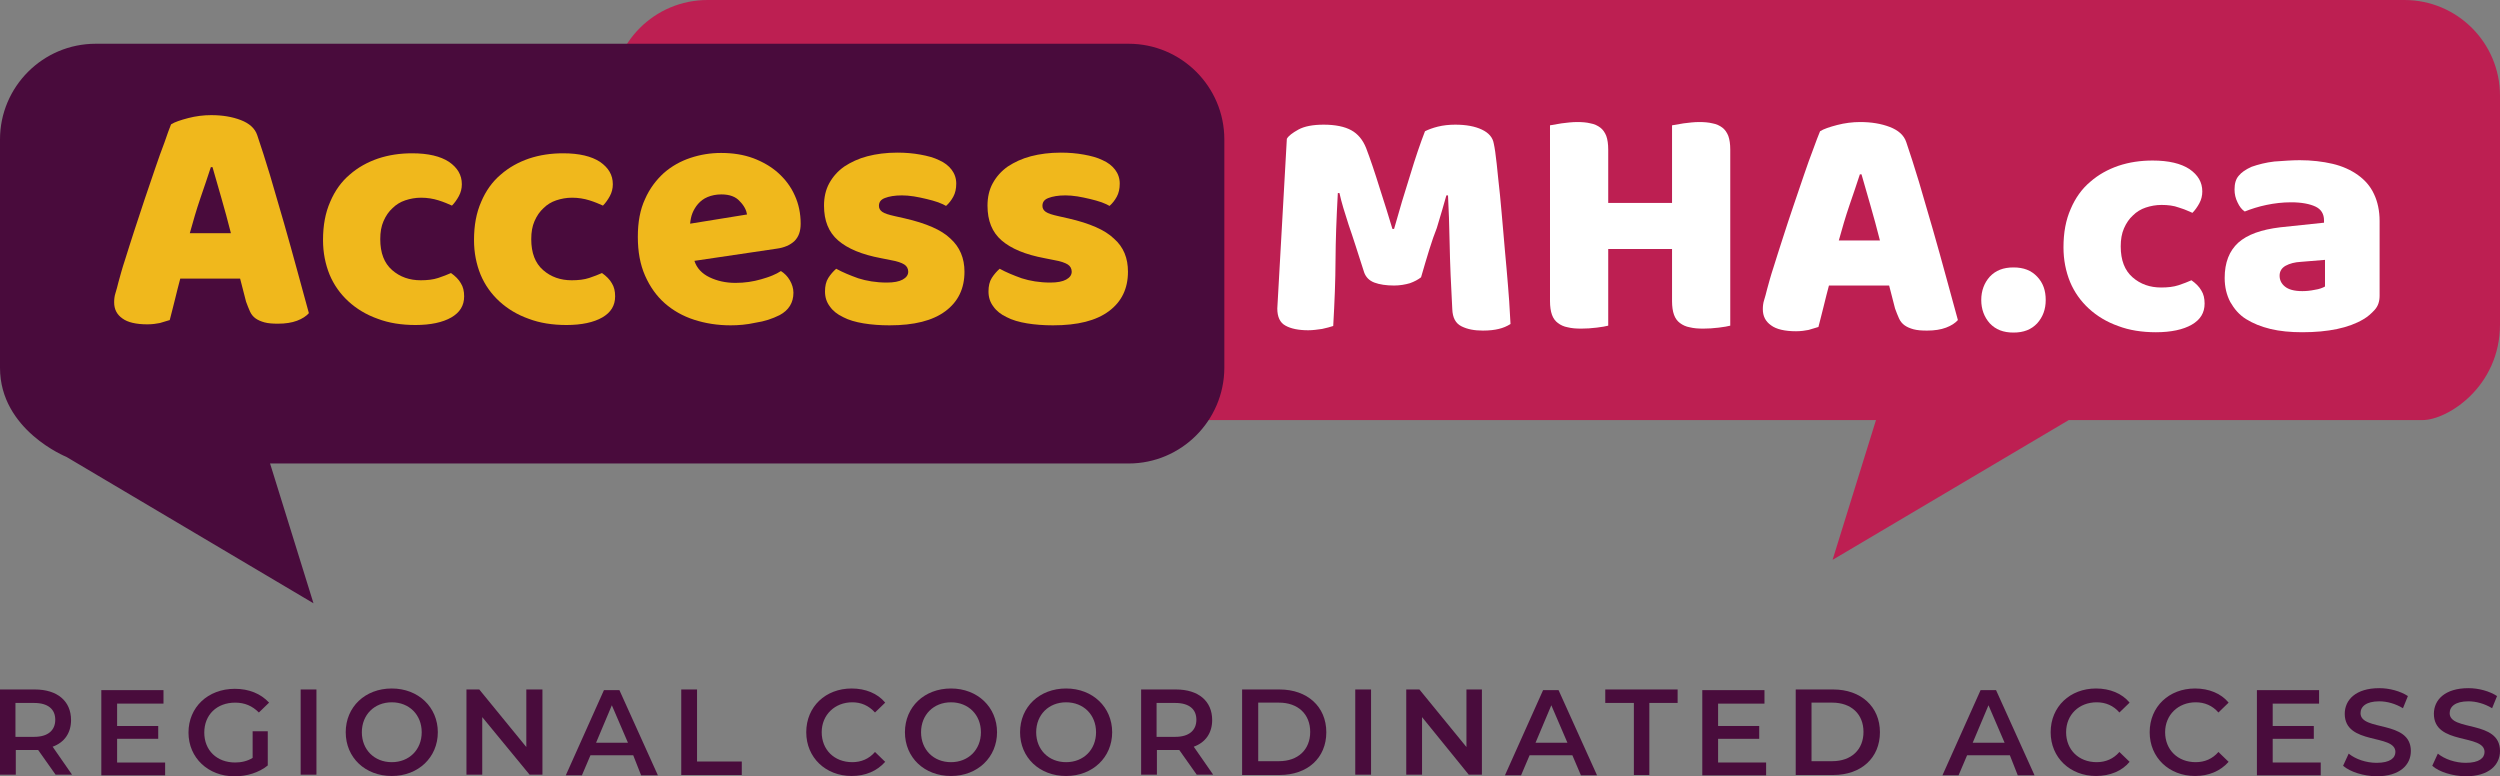<?xml version="1.0" encoding="utf-8"?>
<!-- Generator: Adobe Illustrator 27.1.1, SVG Export Plug-In . SVG Version: 6.00 Build 0)  -->
<svg version="1.1" id="Layer_2_00000117643400128721891100000012445010526367820184_"
	 xmlns="http://www.w3.org/2000/svg" xmlns:xlink="http://www.w3.org/1999/xlink" x="0px" y="0px" viewBox="0 0 760 236"
	 style="enable-background:new 0 0 760 236;" xml:space="preserve">
<rect x="0" y="0" width="760" height="236" fill="#808080" stroke="none"/>
<style type="text/css">
	.st0{fill:#BD1F52;}
	.st1{fill:#490B3C;}
	.st2{enable-background:new    ;}
	.st3{fill:#F0B81C;}
	.st4{fill:#FFFFFF;}
	.st5{fill:#490C3C;}
</style>
<g id="Layer_1-2">
	<g>
		<path class="st0" d="M730.9,0H215.1c-16.1,0-29.1,13-29.1,29.1v69.5c0,16,13,29.1,29.1,29.1h355.2l-13.2,42.5l71.8-42.5h107.6
			c7.5,0,23.5-10.1,23.5-29.1V29.1C760,13,747,0,730.9,0L730.9,0z"/>
		<path class="st1" d="M343.1,140.9h-261l13.2,42.5l-75.1-44.5c0,0-20.2-8.1-20.2-27.1V42.4c0-16,13-29.1,29.1-29.1h314
			c16,0,29.1,13,29.1,29.1v69.5C372.1,127.9,359.1,140.9,343.1,140.9z"/>
		<g class="st2">
			<path class="st3" d="M52,37.8c1.1-0.7,2.9-1.3,5.2-1.9c2.3-0.6,4.7-0.9,7-0.9c3.4,0,6.4,0.5,9,1.5c2.6,1,4.3,2.5,5,4.6
				c1.2,3.5,2.5,7.6,3.9,12.2c1.4,4.7,2.8,9.5,4.2,14.4c1.4,5,2.8,9.8,4.1,14.7c1.3,4.8,2.5,9.1,3.5,12.8c-0.8,0.9-2,1.7-3.6,2.3
				c-1.6,0.6-3.5,0.9-5.8,0.9c-1.6,0-3-0.1-4.1-0.4c-1.1-0.3-2-0.7-2.7-1.2c-0.7-0.5-1.3-1.2-1.7-2.1c-0.4-0.9-0.8-1.9-1.2-3l-1.8-7
				H54.8c-0.5,2-1.1,4.1-1.6,6.3c-0.5,2.2-1.1,4.2-1.6,6.3c-0.9,0.3-1.9,0.6-3,0.9c-1,0.2-2.3,0.4-3.8,0.4c-3.4,0-6-0.6-7.6-1.8
				c-1.7-1.2-2.5-2.8-2.5-4.9c0-0.9,0.1-1.9,0.4-2.8c0.3-0.9,0.6-2.1,0.9-3.3c0.5-1.8,1.1-4.1,2-6.8c0.8-2.7,1.8-5.6,2.8-8.8
				c1-3.1,2.1-6.4,3.2-9.7c1.1-3.3,2.2-6.4,3.2-9.4c1-2.9,1.9-5.5,2.8-7.8C50.9,40.7,51.5,39,52,37.8z M64.1,50.8
				c-0.9,2.8-2,6-3.2,9.5c-1.2,3.5-2.2,7-3.2,10.6h12.5c-0.9-3.6-1.9-7.2-2.9-10.7c-1-3.5-1.9-6.6-2.7-9.4H64.1z"/>
		</g>
		<g class="st2">
			<path class="st3" d="M128,60.1c-1.7,0-3.3,0.3-4.8,0.8c-1.5,0.5-2.8,1.3-3.9,2.4c-1.1,1-2,2.3-2.7,3.9c-0.7,1.6-1,3.4-1,5.5
				c0,4.2,1.2,7.3,3.6,9.4c2.4,2.1,5.3,3.1,8.7,3.1c2,0,3.8-0.2,5.3-0.7c1.5-0.5,2.8-1,3.9-1.5c1.3,0.9,2.4,2,3,3.1
				c0.7,1.1,1,2.4,1,4c0,2.8-1.3,4.9-3.9,6.4c-2.6,1.5-6.3,2.3-10.9,2.3c-4.2,0-8.1-0.6-11.5-1.9c-3.4-1.2-6.4-3-8.9-5.3
				c-2.5-2.3-4.4-5-5.7-8.1c-1.3-3.2-2-6.7-2-10.5c0-4.5,0.7-8.3,2.2-11.7c1.4-3.3,3.4-6.1,5.9-8.2c2.5-2.2,5.4-3.8,8.6-4.9
				c3.3-1.1,6.7-1.6,10.4-1.6c4.9,0,8.6,0.9,11.2,2.6c2.6,1.8,3.9,4,3.9,6.8c0,1.3-0.3,2.5-0.9,3.6c-0.6,1.1-1.3,2.1-2.1,2.9
				c-1.1-0.5-2.5-1.1-4.1-1.6S129.9,60.1,128,60.1z"/>
			<path class="st3" d="M173.9,60.1c-1.7,0-3.3,0.3-4.8,0.8c-1.5,0.5-2.8,1.3-3.9,2.4c-1.1,1-2,2.3-2.7,3.9c-0.7,1.6-1,3.4-1,5.5
				c0,4.2,1.2,7.3,3.6,9.4c2.4,2.1,5.3,3.1,8.7,3.1c2,0,3.8-0.2,5.3-0.7c1.5-0.5,2.8-1,3.9-1.5c1.3,0.9,2.4,2,3,3.1
				c0.7,1.1,1,2.4,1,4c0,2.8-1.3,4.9-3.9,6.4c-2.6,1.5-6.3,2.3-10.9,2.3c-4.2,0-8.1-0.6-11.5-1.9c-3.4-1.2-6.4-3-8.9-5.3
				c-2.5-2.3-4.4-5-5.7-8.1c-1.3-3.2-2-6.7-2-10.5c0-4.5,0.7-8.3,2.2-11.7c1.4-3.3,3.4-6.1,5.9-8.2c2.5-2.2,5.4-3.8,8.6-4.9
				c3.3-1.1,6.7-1.6,10.4-1.6c4.9,0,8.6,0.9,11.2,2.6c2.6,1.8,3.9,4,3.9,6.8c0,1.3-0.3,2.5-0.9,3.6c-0.6,1.1-1.3,2.1-2.1,2.9
				c-1.1-0.5-2.5-1.1-4.1-1.6S175.8,60.1,173.9,60.1z"/>
		</g>
		<g class="st2">
			<path class="st3" d="M222.1,98.9c-4,0-7.7-0.6-11.1-1.7c-3.4-1.1-6.4-2.8-8.9-5s-4.5-5-6-8.4c-1.5-3.4-2.2-7.3-2.2-11.8
				c0-4.5,0.7-8.3,2.2-11.5c1.4-3.2,3.4-5.8,5.7-7.9c2.4-2.1,5.1-3.6,8.1-4.6c3-1,6.1-1.5,9.3-1.5c3.6,0,6.8,0.5,9.8,1.6
				c2.9,1.1,5.5,2.6,7.6,4.5c2.1,1.9,3.8,4.1,5,6.8c1.2,2.6,1.8,5.5,1.8,8.6c0,2.3-0.6,4-1.9,5.3c-1.3,1.2-3.1,2-5.4,2.3l-25,3.7
				c0.7,2.2,2.3,3.9,4.6,5c2.3,1.1,4.9,1.7,7.9,1.7c2.8,0,5.4-0.4,7.8-1.1c2.5-0.7,4.5-1.5,6-2.5c1.1,0.7,2,1.6,2.7,2.8
				c0.7,1.2,1.1,2.5,1.1,3.8c0,3-1.4,5.3-4.2,6.8c-2.2,1.1-4.6,1.9-7.3,2.3C227,98.7,224.5,98.9,222.1,98.9z M219.3,59.1
				c-1.6,0-3,0.3-4.2,0.8c-1.2,0.5-2.1,1.2-2.9,2.1c-0.7,0.8-1.3,1.8-1.7,2.8c-0.4,1-0.6,2.1-0.7,3.2l17.3-2.8
				c-0.2-1.3-0.9-2.7-2.2-4C223.7,59.8,221.8,59.1,219.3,59.1z"/>
			<path class="st3" d="M293.2,82.6c0,5.1-1.9,9.1-5.8,12s-9.5,4.3-17,4.3c-2.8,0-5.5-0.2-7.9-0.6c-2.4-0.4-4.5-1-6.2-1.9
				c-1.7-0.8-3.1-1.9-4-3.2c-1-1.3-1.5-2.8-1.5-4.6c0-1.6,0.3-3,1-4.1c0.7-1.1,1.5-2,2.4-2.8c2,1.1,4.2,2,6.7,2.9
				c2.5,0.8,5.4,1.3,8.7,1.3c2.1,0,3.7-0.3,4.8-0.9c1.1-0.6,1.7-1.4,1.7-2.4c0-0.9-0.4-1.7-1.2-2.2c-0.8-0.5-2.2-1-4-1.3l-3-0.6
				c-5.9-1.1-10.2-2.9-13.1-5.4c-2.9-2.5-4.3-6-4.3-10.6c0-2.5,0.5-4.8,1.6-6.8c1.1-2,2.6-3.7,4.6-5.1c2-1.3,4.3-2.4,7-3.1
				c2.7-0.7,5.7-1.1,9.1-1.1c2.5,0,4.8,0.2,7,0.6c2.2,0.4,4.1,0.9,5.7,1.7c1.6,0.7,2.9,1.7,3.8,2.9c0.9,1.2,1.4,2.6,1.4,4.2
				c0,1.6-0.3,2.9-0.9,4c-0.6,1.1-1.3,2-2.2,2.8c-0.5-0.3-1.3-0.7-2.4-1.1c-1.1-0.4-2.3-0.7-3.5-1c-1.3-0.3-2.6-0.6-3.9-0.8
				s-2.5-0.3-3.6-0.3c-2.2,0-3.9,0.3-5.2,0.8s-1.8,1.3-1.8,2.4c0,0.7,0.3,1.3,1,1.8c0.7,0.5,2,0.9,3.8,1.3l3.1,0.7
				c6.5,1.5,11.1,3.5,13.8,6.1C291.8,75.1,293.2,78.5,293.2,82.6z"/>
			<path class="st3" d="M342.9,82.6c0,5.1-1.9,9.1-5.8,12s-9.5,4.3-17,4.3c-2.8,0-5.5-0.2-7.9-0.6c-2.4-0.4-4.5-1-6.2-1.9
				c-1.7-0.8-3.1-1.9-4-3.2c-1-1.3-1.5-2.8-1.5-4.6c0-1.6,0.3-3,1-4.1c0.7-1.1,1.5-2,2.4-2.8c2,1.1,4.2,2,6.7,2.9
				c2.5,0.8,5.4,1.3,8.7,1.3c2.1,0,3.7-0.3,4.8-0.9c1.1-0.6,1.7-1.4,1.7-2.4c0-0.9-0.4-1.7-1.2-2.2c-0.8-0.5-2.2-1-4-1.3l-3-0.6
				c-5.9-1.1-10.2-2.9-13.1-5.4c-2.9-2.5-4.3-6-4.3-10.6c0-2.5,0.5-4.8,1.6-6.8c1.1-2,2.6-3.7,4.6-5.1c2-1.3,4.3-2.4,7-3.1
				c2.7-0.7,5.7-1.1,9.1-1.1c2.5,0,4.8,0.2,7,0.6c2.2,0.4,4.1,0.9,5.7,1.7c1.6,0.7,2.9,1.7,3.8,2.9c0.9,1.2,1.4,2.6,1.4,4.2
				c0,1.6-0.3,2.9-0.9,4c-0.6,1.1-1.3,2-2.2,2.8c-0.5-0.3-1.3-0.7-2.4-1.1c-1.1-0.4-2.3-0.7-3.5-1c-1.3-0.3-2.6-0.6-3.9-0.8
				s-2.5-0.3-3.6-0.3c-2.2,0-3.9,0.3-5.2,0.8s-1.8,1.3-1.8,2.4c0,0.7,0.3,1.3,1,1.8c0.7,0.5,2,0.9,3.8,1.3l3.1,0.7
				c6.5,1.5,11.1,3.5,13.8,6.1C341.6,75.1,342.9,78.5,342.9,82.6z"/>
		</g>
		<g class="st2">
			<path class="st4" d="M432,84.3c-0.9,0.7-2,1.3-3.4,1.8c-1.4,0.4-3,0.7-4.8,0.7c-2.4,0-4.4-0.3-6-0.9c-1.6-0.6-2.6-1.7-3.1-3.1
				c-1.9-5.9-3.4-10.7-4.7-14.4c-1.2-3.7-2.2-6.9-2.8-9.7h-0.5c-0.2,4-0.4,7.6-0.5,10.9c-0.1,3.3-0.2,6.5-0.2,9.6
				c0,3.1-0.1,6.2-0.2,9.4c-0.1,3.2-0.3,6.7-0.5,10.5c-0.9,0.3-2,0.6-3.4,0.9c-1.4,0.2-2.8,0.4-4.2,0.4c-3,0-5.3-0.5-6.9-1.4
				c-1.7-0.9-2.5-2.7-2.5-5.2l2.9-51.6c0.5-0.9,1.7-1.8,3.5-2.8c1.8-1,4.4-1.5,7.7-1.5c3.6,0,6.4,0.6,8.4,1.7c2,1.1,3.5,2.9,4.5,5.4
				c0.6,1.6,1.3,3.5,2,5.6c0.7,2.1,1.4,4.2,2.1,6.5c0.7,2.2,1.4,4.4,2.1,6.6c0.7,2.2,1.3,4.2,1.8,5.9h0.5c1.6-5.7,3.2-11.1,4.9-16.4
				c1.6-5.3,3.1-9.7,4.5-13.3c1-0.5,2.3-1,3.9-1.4c1.6-0.4,3.4-0.6,5.3-0.6c3.3,0,6,0.5,8.1,1.5c2.1,1,3.3,2.4,3.6,4.2
				c0.3,1.3,0.6,3.4,0.9,6.2c0.3,2.8,0.6,6,1,9.5c0.3,3.5,0.7,7.2,1,11.1c0.3,3.9,0.7,7.7,1,11.3c0.3,3.6,0.6,6.9,0.8,9.9
				c0.2,3,0.3,5.3,0.4,6.9c-1.1,0.7-2.3,1.2-3.6,1.5c-1.2,0.3-2.8,0.5-4.8,0.5c-2.6,0-4.7-0.4-6.5-1.3c-1.8-0.9-2.7-2.6-2.8-5.2
				c-0.4-7.3-0.7-14-0.8-19.8c-0.1-5.9-0.3-10.8-0.5-14.8h-0.5c-0.7,2.6-1.7,5.9-2.9,9.9C435.3,73,433.8,78.1,432,84.3z"/>
			<path class="st4" d="M526,99c-0.7,0.2-1.9,0.4-3.5,0.6c-1.6,0.2-3.2,0.3-4.7,0.3c-1.6,0-2.9-0.1-4.1-0.4c-1.2-0.2-2.2-0.7-3-1.3
				c-0.8-0.6-1.4-1.4-1.8-2.5c-0.4-1.1-0.6-2.5-0.6-4.2V75.7h-19.4V99c-0.7,0.2-1.9,0.4-3.5,0.6s-3.2,0.3-4.7,0.3
				c-1.6,0-2.9-0.1-4.1-0.4c-1.2-0.2-2.2-0.7-3-1.3c-0.8-0.6-1.4-1.4-1.8-2.5c-0.4-1.1-0.6-2.5-0.6-4.2V38.1
				c0.7-0.1,1.9-0.3,3.5-0.6c1.6-0.2,3.2-0.4,4.7-0.4c1.6,0,2.9,0.1,4.1,0.4c1.2,0.2,2.2,0.7,3,1.3c0.8,0.6,1.4,1.5,1.8,2.5
				c0.4,1.1,0.6,2.5,0.6,4.2v16.2h19.4V38.1c0.7-0.1,1.9-0.3,3.5-0.6c1.6-0.2,3.2-0.4,4.7-0.4c1.5,0,2.9,0.1,4.1,0.4
				c1.2,0.2,2.2,0.7,3,1.3s1.4,1.5,1.8,2.5c0.4,1.1,0.6,2.5,0.6,4.2V99z"/>
		</g>
		<g class="st2">
			<path class="st4" d="M553.3,39.9c1.1-0.7,2.9-1.3,5.2-1.9c2.3-0.6,4.7-0.9,7-0.9c3.4,0,6.4,0.5,9,1.5c2.6,1,4.3,2.5,5,4.6
				c1.2,3.5,2.5,7.6,3.9,12.2c1.4,4.7,2.8,9.5,4.2,14.4c1.4,5,2.8,9.8,4.1,14.7c1.3,4.8,2.5,9.1,3.5,12.8c-0.8,0.9-2,1.7-3.6,2.3
				c-1.6,0.6-3.5,0.9-5.8,0.9c-1.6,0-3-0.1-4.1-0.4s-2-0.7-2.7-1.2c-0.7-0.5-1.3-1.2-1.7-2.1c-0.4-0.9-0.8-1.9-1.2-3l-1.8-7h-18.3
				c-0.5,2-1.1,4.1-1.6,6.3c-0.5,2.2-1.1,4.2-1.6,6.3c-0.9,0.3-1.9,0.6-3,0.9c-1,0.2-2.3,0.4-3.8,0.4c-3.4,0-6-0.6-7.6-1.8
				c-1.7-1.2-2.5-2.8-2.5-4.9c0-0.9,0.1-1.9,0.4-2.8c0.3-0.9,0.6-2.1,0.9-3.3c0.5-1.8,1.1-4.1,2-6.8c0.8-2.7,1.8-5.6,2.8-8.8
				s2.1-6.4,3.2-9.7c1.1-3.3,2.2-6.4,3.2-9.4c1-2.9,1.9-5.5,2.8-7.8C552.1,42.9,552.8,41.1,553.3,39.9z M565.4,53
				c-0.9,2.8-2,6-3.2,9.5c-1.2,3.5-2.2,7-3.2,10.6h12.5c-0.9-3.6-1.9-7.2-2.9-10.7c-1-3.5-1.9-6.6-2.7-9.4H565.4z"/>
		</g>
		<g class="st2">
			<path class="st4" d="M602.3,91.2c0-2.8,0.9-5.2,2.6-7.1c1.8-1.9,4.1-2.8,7.2-2.8s5.4,0.9,7.2,2.8c1.8,1.9,2.6,4.2,2.6,7.1
				s-0.9,5.2-2.6,7.1c-1.8,1.9-4.1,2.8-7.2,2.8s-5.4-0.9-7.2-2.8C603.2,96.4,602.3,94,602.3,91.2z"/>
		</g>
		<g class="st2">
			<path class="st4" d="M657.1,62.3c-1.7,0-3.3,0.3-4.8,0.8c-1.5,0.5-2.8,1.3-3.9,2.4c-1.1,1-2,2.3-2.7,3.9c-0.7,1.6-1,3.4-1,5.5
				c0,4.2,1.2,7.3,3.6,9.4c2.4,2.1,5.3,3.1,8.7,3.1c2,0,3.8-0.2,5.3-0.7c1.5-0.5,2.8-1,3.9-1.5c1.3,0.9,2.4,2,3,3.1
				c0.7,1.1,1,2.4,1,4c0,2.8-1.3,4.9-3.9,6.4c-2.6,1.5-6.3,2.3-10.9,2.3c-4.2,0-8.1-0.6-11.5-1.9c-3.4-1.2-6.4-3-8.9-5.3
				c-2.5-2.3-4.4-5-5.7-8.1c-1.3-3.2-2-6.7-2-10.5c0-4.5,0.7-8.3,2.2-11.7c1.4-3.3,3.4-6.1,5.9-8.2c2.5-2.2,5.4-3.8,8.6-4.9
				c3.3-1.1,6.7-1.6,10.4-1.6c4.9,0,8.6,0.9,11.2,2.6c2.6,1.8,3.9,4,3.9,6.8c0,1.3-0.3,2.5-0.9,3.6c-0.6,1.1-1.3,2.1-2.1,2.9
				c-1.1-0.5-2.5-1.1-4.1-1.6C660.8,62.5,659,62.3,657.1,62.3z"/>
			<path class="st4" d="M699.1,48.7c3.6,0,7,0.4,10,1.1c3,0.7,5.6,1.9,7.7,3.4c2.1,1.5,3.8,3.4,4.9,5.8c1.1,2.3,1.7,5.1,1.7,8.2
				v22.7c0,1.8-0.5,3.2-1.5,4.3c-1,1.1-2.1,2.1-3.5,2.9c-4.4,2.6-10.6,3.9-18.5,3.9c-3.6,0-6.8-0.3-9.7-1c-2.9-0.7-5.3-1.7-7.4-3
				c-2.1-1.3-3.6-3.1-4.8-5.2c-1.1-2.1-1.7-4.5-1.7-7.3c0-4.7,1.4-8.2,4.1-10.7c2.8-2.5,7-4,12.8-4.7l13.3-1.4V67
				c0-2-0.9-3.4-2.6-4.2c-1.7-0.8-4.2-1.3-7.4-1.3c-2.6,0-5.1,0.3-7.5,0.8c-2.4,0.5-4.6,1.2-6.6,2c-0.9-0.6-1.6-1.5-2.2-2.8
				c-0.6-1.2-0.9-2.5-0.9-3.9c0-1.8,0.4-3.2,1.3-4.2c0.8-1,2.1-1.9,3.9-2.7c2-0.7,4.3-1.3,6.9-1.6C694.2,48.9,696.8,48.7,699.1,48.7
				z M699.9,88.5c1.1,0,2.4-0.1,3.8-0.4c1.4-0.2,2.4-0.6,3.1-1v-8.1l-7.3,0.6c-1.9,0.1-3.4,0.5-4.7,1.2c-1.2,0.7-1.8,1.7-1.8,3
				c0,1.3,0.5,2.4,1.6,3.3C695.7,88,697.4,88.5,699.9,88.5z"/>
		</g>
	</g>
	<g>
		<path class="st5" d="M16.9,235.5l-5.3-7.5H4.8v7.5H0v-25.9h10.6c6.8,0,11,3.5,11,9.3c0,3.9-2,6.8-5.6,8.1l5.9,8.5H16.9L16.9,235.5
			z M10.4,213.7H4.7V224h5.7c4.2,0,6.4-2,6.4-5.2S14.6,213.7,10.4,213.7z"/>
		<path class="st5" d="M50.2,231.6v4.1H30.8v-25.9h18.9v4.1H35.6v6.8h12.5v3.9H35.6v7.2h14.6L50.2,231.6L50.2,231.6z"/>
		<path class="st5" d="M76.8,222.3h4.6v10.4c-2.7,2.2-6.4,3.3-10.1,3.3c-8,0-14-5.6-14-13.3s5.9-13.3,14.1-13.3
			c4.3,0,7.9,1.5,10.4,4.2l-3.1,3c-2-2-4.3-3-7.2-3c-5.6,0-9.4,3.7-9.4,9.1s3.8,9.1,9.4,9.1c1.8,0,3.7-0.4,5.3-1.4L76.8,222.3
			L76.8,222.3L76.8,222.3z"/>
		<path class="st5" d="M91.4,209.6h4.8v25.9h-4.8V209.6z"/>
		<path class="st5" d="M105.1,222.6c0-7.7,5.9-13.3,14-13.3s14,5.7,14,13.3s-5.9,13.3-14,13.3S105.1,230.3,105.1,222.6z
			 M128.2,222.6c0-5.3-3.8-9.1-9.1-9.1s-9.1,3.8-9.1,9.1s3.8,9.1,9.1,9.1S128.2,227.9,128.2,222.6z"/>
		<path class="st5" d="M164.9,209.6v25.9H161L146.6,218v17.5h-4.8v-25.9h3.9l14.3,17.5v-17.5L164.9,209.6L164.9,209.6z"/>
		<path class="st5" d="M192.5,229.6h-13l-2.6,6.1H172l11.6-25.9h4.7l11.7,25.9h-5.1L192.5,229.6z M190.9,225.8l-4.9-11.4l-4.8,11.4
			H190.9L190.9,225.8z"/>
		<path class="st5" d="M207.1,209.6h4.8v21.9h13.6v4.1h-18.4V209.6L207.1,209.6z"/>
		<path class="st5" d="M245.1,222.6c0-7.8,5.9-13.3,13.8-13.3c4.2,0,7.9,1.5,10.2,4.3l-3.1,3c-1.9-2.1-4.2-3.1-6.9-3.1
			c-5.3,0-9.3,3.8-9.3,9.1s3.8,9.1,9.3,9.1c2.7,0,5.1-1,6.9-3.1l3.1,3c-2.5,2.8-6,4.3-10.2,4.3C251,235.9,245.1,230.3,245.1,222.6
			L245.1,222.6z"/>
		<path class="st5" d="M275.1,222.6c0-7.7,5.9-13.3,14-13.3s14,5.7,14,13.3s-5.9,13.3-14,13.3S275.1,230.3,275.1,222.6z
			 M298.2,222.6c0-5.3-3.8-9.1-9.1-9.1s-9.1,3.8-9.1,9.1s3.8,9.1,9.1,9.1S298.2,227.9,298.2,222.6z"/>
		<path class="st5" d="M310.1,222.6c0-7.7,5.9-13.3,14-13.3s14,5.7,14,13.3s-5.9,13.3-14,13.3S310.1,230.3,310.1,222.6z
			 M333.2,222.6c0-5.3-3.8-9.1-9.1-9.1s-9.1,3.8-9.1,9.1s3.8,9.1,9.1,9.1S333.2,227.9,333.2,222.6z"/>
		<path class="st5" d="M363.8,235.5l-5.3-7.5h-6.8v7.5h-4.8v-25.9h10.6c6.8,0,11,3.5,11,9.3c0,3.9-2,6.8-5.6,8.1l5.9,8.5H363.8
			L363.8,235.5z M357.3,213.7h-5.7V224h5.7c4.2,0,6.4-2,6.4-5.2S361.5,213.7,357.3,213.7z"/>
		<path class="st5" d="M377.6,209.6H389c8.4,0,14.2,5.2,14.2,13s-5.7,13-14.2,13h-11.4V209.6z M388.8,231.4c5.8,0,9.5-3.5,9.5-8.9
			s-3.7-8.9-9.5-8.9h-6.3v17.8L388.8,231.4L388.8,231.4z"/>
		<path class="st5" d="M412,209.6h4.8v25.9H412V209.6z"/>
		<path class="st5" d="M450.5,209.6v25.9h-4L432.3,218v17.5h-4.8v-25.9h4l14.3,17.5v-17.5L450.5,209.6L450.5,209.6z"/>
		<path class="st5" d="M478,229.6h-13l-2.6,6.1h-4.9l11.6-25.9h4.7l11.7,25.9h-4.9L478,229.6L478,229.6z M476.5,225.8l-4.9-11.4
			l-4.8,11.4H476.5z"/>
		<path class="st5" d="M496.6,213.7H488v-4.1h22v4.1h-8.6v21.9h-4.7V213.7z"/>
		<path class="st5" d="M536.9,231.6v4.1h-19.4v-25.9h18.9v4.1h-14.1v6.8h12.5v3.9h-12.5v7.2h14.6V231.6L536.9,231.6z"/>
		<path class="st5" d="M545.9,209.6h11.4c8.4,0,14.2,5.2,14.2,13s-5.7,13-14.2,13h-11.4V209.6z M557,231.4c5.8,0,9.5-3.5,9.5-8.9
			s-3.7-8.9-9.5-8.9h-6.3v17.8L557,231.4L557,231.4z"/>
		<path class="st5" d="M611,229.6h-13l-2.6,6.1h-4.9l11.6-25.9h4.7l11.7,25.9h-5.1L611,229.6L611,229.6z M609.4,225.8l-4.9-11.4
			l-4.8,11.4H609.4z"/>
		<path class="st5" d="M623.4,222.6c0-7.8,5.9-13.3,13.8-13.3c4.2,0,7.9,1.5,10.2,4.3l-3.1,3c-1.8-2.1-4.2-3.1-6.9-3.1
			c-5.4,0-9.3,3.8-9.3,9.1s3.8,9.1,9.3,9.1c2.7,0,5.1-1,6.9-3.1l3.1,3c-2.3,2.8-6,4.3-10.2,4.3C629.3,235.9,623.4,230.3,623.4,222.6
			L623.4,222.6z"/>
		<path class="st5" d="M653.5,222.6c0-7.8,5.9-13.3,13.8-13.3c4.2,0,7.9,1.5,10.2,4.3l-3.1,3c-1.8-2.1-4.2-3.1-6.9-3.1
			c-5.3,0-9.3,3.8-9.3,9.1s3.8,9.1,9.3,9.1c2.7,0,5.1-1,6.9-3.1l3.1,3c-2.5,2.8-6,4.3-10.2,4.3C659.4,235.9,653.5,230.3,653.5,222.6
			L653.5,222.6z"/>
		<path class="st5" d="M705.5,231.6v4.1h-19.4v-25.9H705v4.1h-14.1v6.8h12.5v3.9h-12.5v7.2h14.6V231.6L705.5,231.6z"/>
		<path class="st5" d="M712.3,232.8l1.7-3.7c2.1,1.7,5.3,2.8,8.5,2.8c4.1,0,5.7-1.5,5.7-3.3c0-5.6-15.4-2-15.4-11.6
			c0-4.2,3.3-7.8,10.5-7.8c3.1,0,6.4,0.9,8.7,2.4l-1.5,3.7c-2.3-1.4-4.9-2.1-7.2-2.1c-4,0-5.7,1.6-5.7,3.6c0,5.6,15.3,2,15.3,11.5
			c0,4.2-3.3,7.7-10.5,7.7C718.5,235.9,714.5,234.7,712.3,232.8L712.3,232.8z"/>
		<path class="st5" d="M739.4,232.8l1.7-3.7c2.1,1.7,5.3,2.8,8.5,2.8c4.1,0,5.7-1.5,5.7-3.3c0-5.6-15.4-2-15.4-11.6
			c0-4.2,3.3-7.8,10.5-7.8c3.1,0,6.4,0.9,8.7,2.4l-1.5,3.7c-2.3-1.4-4.9-2.1-7.2-2.1c-4,0-5.7,1.6-5.7,3.6c0,5.6,15.3,2,15.3,11.5
			c0,4.2-3.3,7.7-10.5,7.7C745.6,235.9,741.5,234.7,739.4,232.8L739.4,232.8z"/>
	</g>
</g>
</svg>
